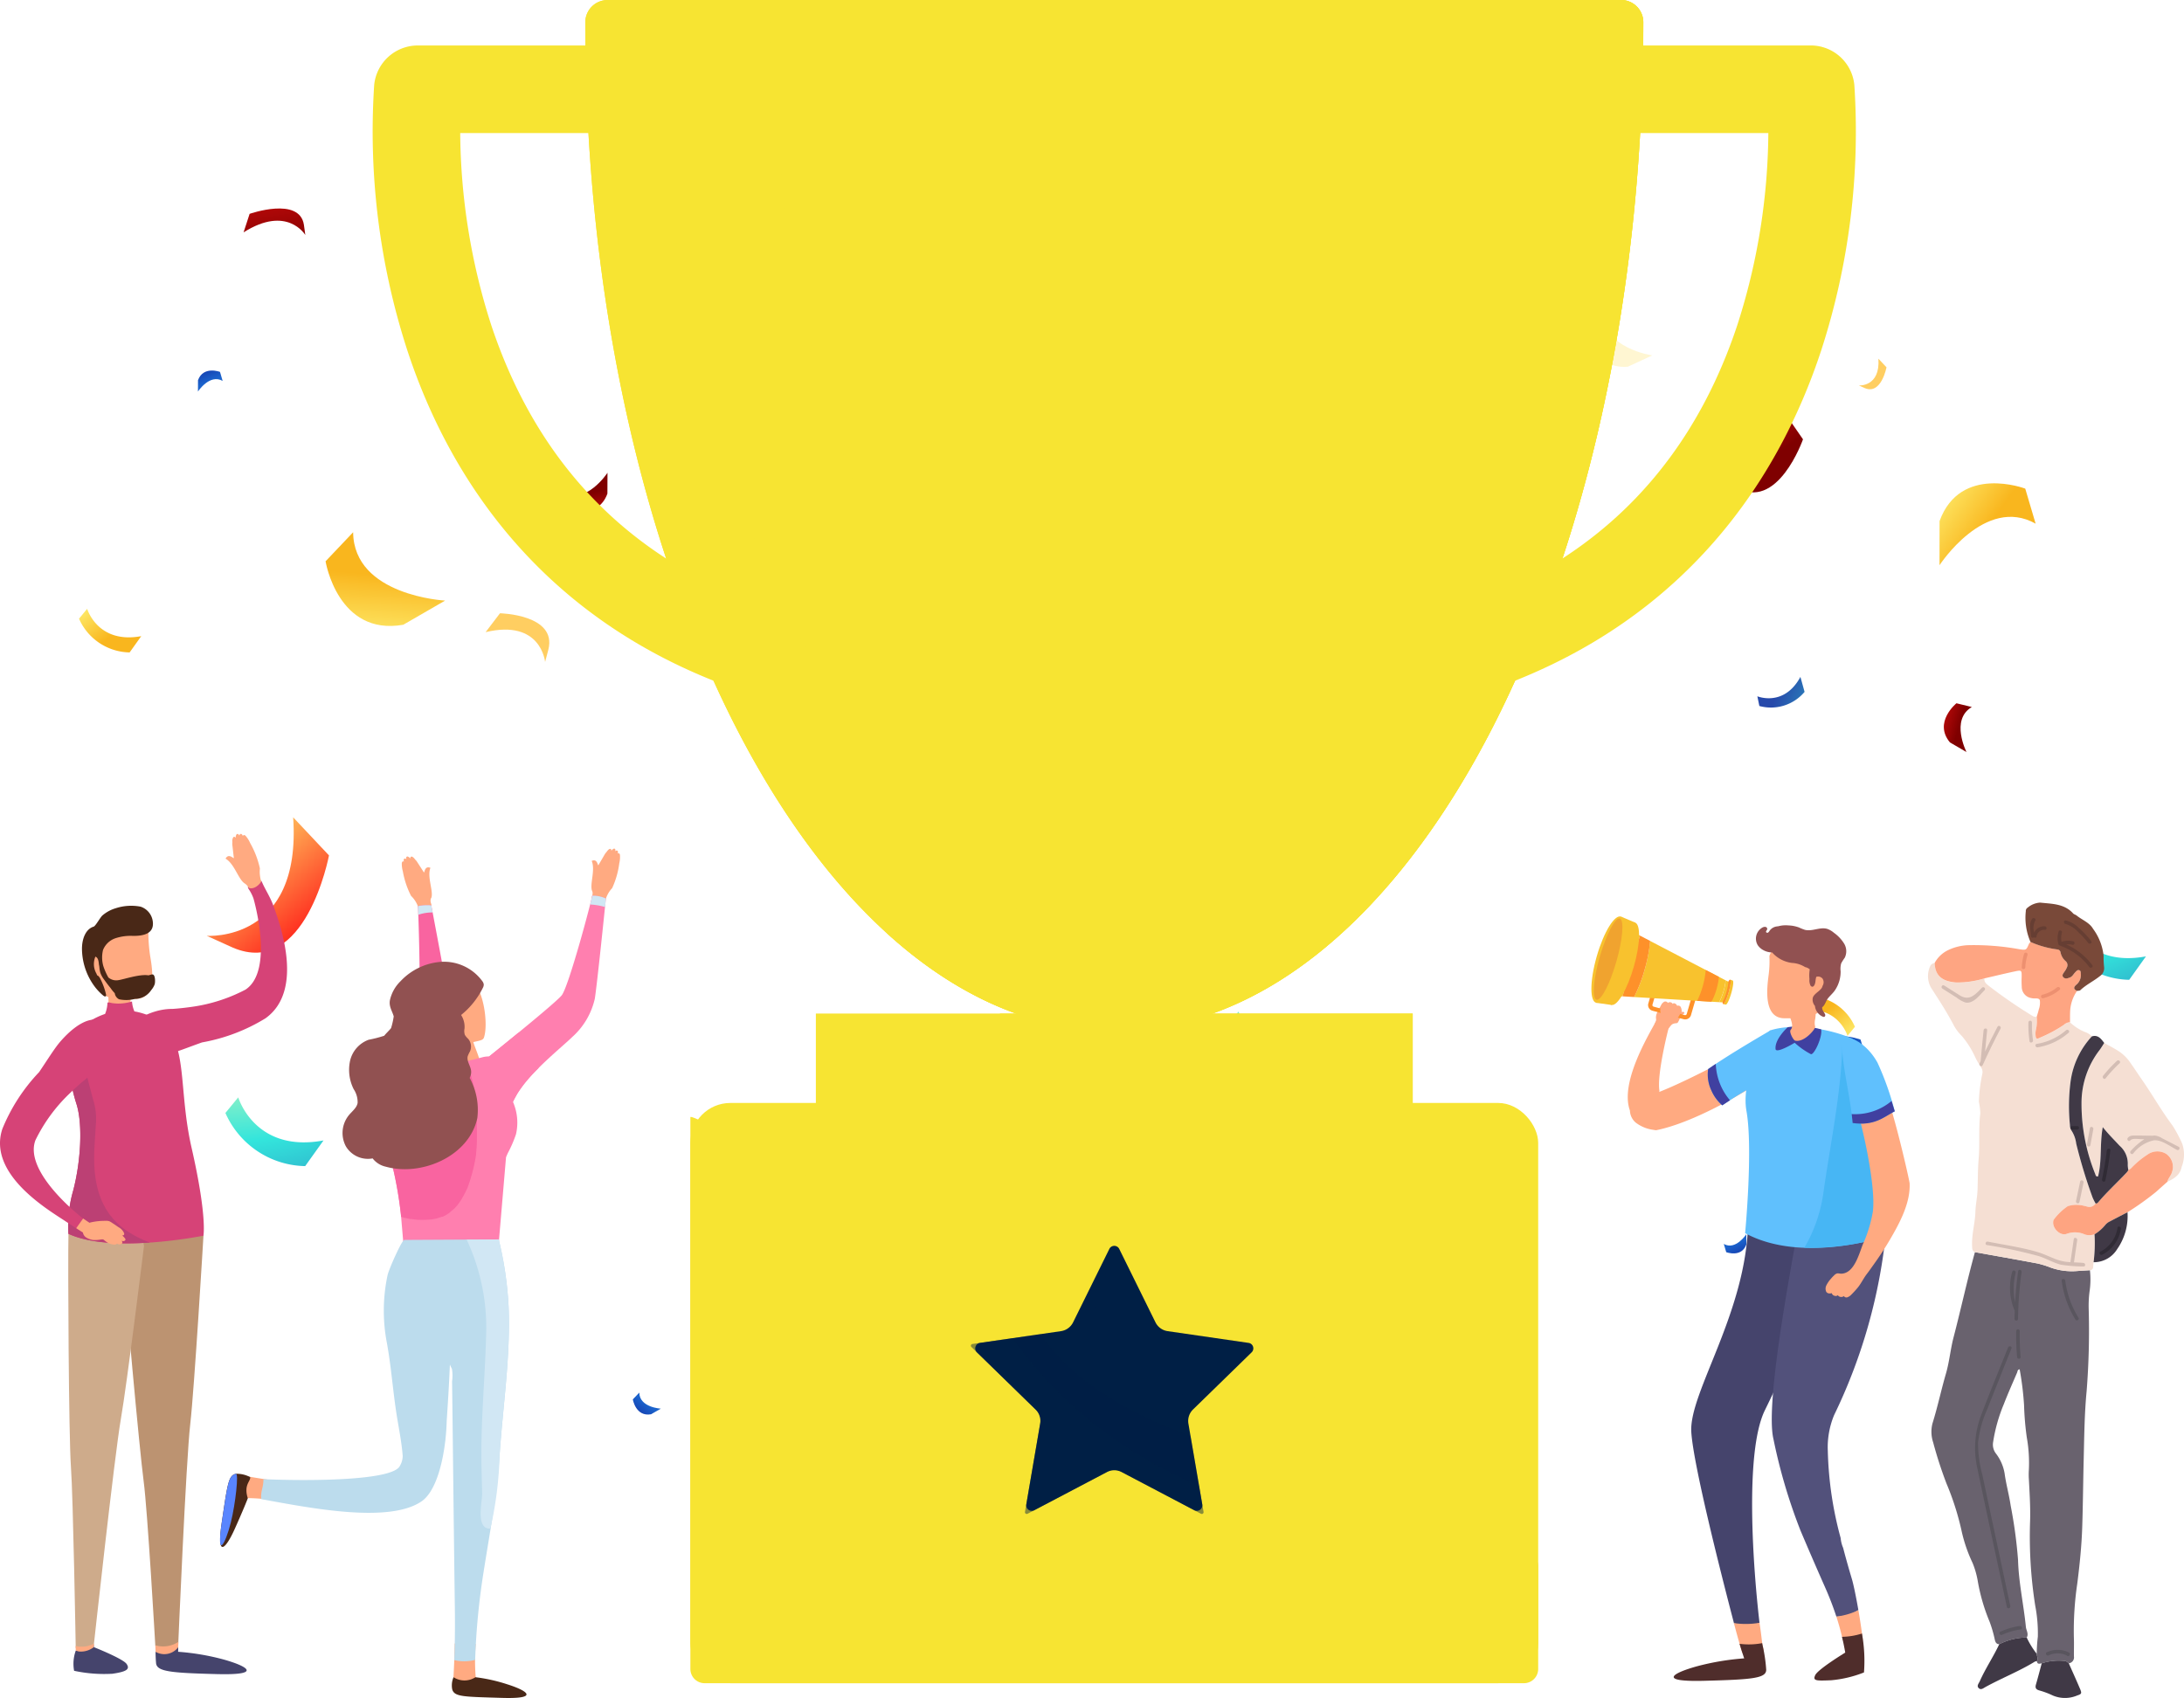 <svg xmlns="http://www.w3.org/2000/svg" xmlns:xlink="http://www.w3.org/1999/xlink" width="247.669" height="192.587" viewBox="0 0 247.669 192.587">
  <defs>
    <linearGradient id="linear-gradient" x1="-0.854" y1="-0.645" x2="0.541" y2="0.599" gradientUnits="objectBoundingBox">
      <stop offset="0" stop-color="#fff6d2"/>
      <stop offset="0.466" stop-color="#fffc83"/>
      <stop offset="1" stop-color="#f9b61e"/>
    </linearGradient>
    <radialGradient id="radial-gradient" cx="0.028" cy="-0.973" r="4.152" gradientTransform="translate(0.15) scale(0.701 1)" gradientUnits="objectBoundingBox">
      <stop offset="0" stop-color="#f7ffae"/>
      <stop offset="0.39" stop-color="#33e5dc"/>
      <stop offset="0.531" stop-color="#30becf"/>
      <stop offset="0.851" stop-color="#296ab4"/>
      <stop offset="0.997" stop-color="#2749aa"/>
    </radialGradient>
    <radialGradient id="radial-gradient-2" cx="-0.611" cy="0.079" r="4.568" gradientTransform="matrix(0.411, -0.777, 0.509, 0.629, 3.42, 1.499)" xlink:href="#radial-gradient"/>
    <radialGradient id="radial-gradient-3" cx="0.028" cy="-0.973" r="4.152" gradientTransform="matrix(1, 0, 0, 1, 0, 0)" xlink:href="#radial-gradient"/>
    <linearGradient id="linear-gradient-2" x1="-0.7" y1="-0.307" x2="0.531" y2="0.594" xlink:href="#linear-gradient"/>
    <linearGradient id="linear-gradient-3" x1="0.405" y1="2.849" x2="1.525" y2="3.682" xlink:href="#linear-gradient"/>
    <linearGradient id="linear-gradient-5" x1="-3.846" y1="-17.354" x2="-2.683" y2="-16.542" xlink:href="#linear-gradient"/>
    <linearGradient id="linear-gradient-6" x1="-0.911" y1="-0.868" x2="0.918" y2="-0.212" gradientUnits="objectBoundingBox">
      <stop offset="0" stop-color="#ffce61"/>
      <stop offset="0.466" stop-color="#ff1515"/>
      <stop offset="0.999" stop-color="#7f0000"/>
    </linearGradient>
    <linearGradient id="linear-gradient-7" x1="0.073" y1="-0.415" x2="0.479" y2="0.615" gradientUnits="objectBoundingBox">
      <stop offset="0.003" stop-color="#0e158e"/>
      <stop offset="1" stop-color="#1b63cc"/>
    </linearGradient>
    <linearGradient id="linear-gradient-9" x1="0.302" y1="0.114" x2="1.314" y2="1.668" xlink:href="#linear-gradient-6"/>
    <linearGradient id="linear-gradient-10" x1="2.159" y1="26.674" x2="3.171" y2="28.229" xlink:href="#linear-gradient-6"/>
    <linearGradient id="linear-gradient-11" x1="1.653" y1="7.518" x2="2.534" y2="9.478" xlink:href="#linear-gradient-6"/>
    <linearGradient id="linear-gradient-12" x1="-1.19" y1="-0.682" x2="-0.259" y2="0.953" xlink:href="#linear-gradient-6"/>
    <linearGradient id="linear-gradient-13" x1="13.416" y1="-7.529" x2="14.775" y2="-2.147" xlink:href="#linear-gradient-6"/>
  </defs>
  <g id="Group_4257" data-name="Group 4257" transform="translate(-606.845 -1633.102)">
    <g id="Group_451" data-name="Group 451" transform="translate(730.805 1655.751)">
      <path id="Path_442" data-name="Path 442" d="M628.657,242.9s1.084,3.675,5.6,2.832l-1.2,1.687a5.839,5.839,0,0,1-5.242-3.495Z" transform="translate(-627.814 -201.433)" fill="url(#linear-gradient)"/>
      <path id="Path_443" data-name="Path 443" d="M955.853,362.223s1.709,5.792,8.83,4.463l-1.9,2.658a9.2,9.2,0,0,1-8.26-5.507Z" transform="translate(-845.289 -280.863)" fill="url(#radial-gradient)"/>
      <path id="Path_444" data-name="Path 444" d="M853.1,282.97s3.019,1.252,4.883-2.2l.472,1.7a4.98,4.98,0,0,1-5.129,1.6Z" transform="translate(-777.773 -226.646)" fill="url(#radial-gradient-2)"/>
      <path id="Path_445" data-name="Path 445" d="M674.5,394.275s1.709,5.792,8.83,4.463l-1.9,2.658a9.2,9.2,0,0,1-8.26-5.507Z" transform="translate(-658.003 -302.198)" fill="url(#radial-gradient-3)"/>
      <path id="Path_446" data-name="Path 446" d="M914.891,224.4s5.153-7.951,10.9-4.712l-1.178-3.975s-7.362-2.8-9.718,3.681Z" transform="translate(-818.907 -182.942)" fill="url(#linear-gradient-2)"/>
      <path id="Path_447" data-name="Path 447" d="M802.92,162.07s-5.735-.824-5.4-4.841l-1.907,1.672s.329,4.8,4.531,4.451Z" transform="translate(-739.506 -144.409)" fill="url(#linear-gradient-3)"/>
      <path id="Path_448" data-name="Path 448" d="M679.486,205.048s2.807-4.33,5.933-2.566l-.641-2.165s-4.009-1.523-5.292,2Z" transform="translate(-662.21 -172.872)" fill="url(#linear-gradient-2)"/>
      <path id="Path_449" data-name="Path 449" d="M867.386,436.647s-5.038-1.117-4.477-4.663l-1.8,1.357s-.027,4.289,3.727,4.258Z" transform="translate(-783.104 -327.299)" fill="url(#linear-gradient-5)"/>
      <path id="Path_450" data-name="Path 450" d="M918.922,295.241s-1.857-3.66.606-5.106l-1.745-.424s-2.649,2.149-.736,4.441Z" transform="translate(-819.88 -232.595)" fill="url(#linear-gradient-6)"/>
      <path id="Path_451" data-name="Path 451" d="M664.66,171.263s1.208-1.864,2.554-1.1l-.276-.932s-1.726-.656-2.278.863Z" transform="translate(-652.341 -152.301)" fill="url(#linear-gradient-7)"/>
      <path id="Path_452" data-name="Path 452" d="M869.429,408.6s3.309-5.106,7-3.026l-.757-2.553s-4.727-1.8-6.24,2.363Z" transform="translate(-788.645 -307.763)" fill="url(#linear-gradient-7)"/>
      <path id="Path_453" data-name="Path 453" d="M667.382,319.788s9.847.741,8.95-12.272l3.71,3.943s-2.406,12.81-9.978,9.544Z" transform="translate(-654.153 -244.447)" fill="url(#linear-gradient-9)"/>
      <path id="Path_454" data-name="Path 454" d="M887.553,175.857s2.433.183,2.211-3.033l.917.974s-.594,3.166-2.466,2.359Z" transform="translate(-800.709 -154.789)" fill="url(#linear-gradient-10)"/>
      <path id="Path_455" data-name="Path 455" d="M759.93,249.335s-.4-4.462-6.16-3.088l1.487-1.955s5.912.119,5.016,3.751Z" transform="translate(-711.657 -202.362)" fill="url(#linear-gradient-11)"/>
      <path id="Path_456" data-name="Path 456" d="M840.672,198.457s6.526,1.5,7.246-7.318l2.087,3.02s-2.913,8.344-7.658,5.385Z" transform="translate(-769.503 -166.981)" fill="url(#linear-gradient-12)"/>
      <path id="Path_457" data-name="Path 457" d="M685.193,121.63s-1.866-3.142-6.389-.277l.625-1.913s5.166-1.821,5.623,1.132Z" transform="translate(-661.755 -118.885)" fill="url(#linear-gradient-13)"/>
    </g>
    <g id="Group_4259" data-name="Group 4259" transform="translate(817.199 1792.052) rotate(180)">
      <path id="Path_442-2" data-name="Path 442" d="M628.657,242.9s1.084,3.675,5.6,2.832l-1.2,1.687a5.839,5.839,0,0,1-5.242-3.495Z" transform="translate(-627.814 -201.433)" fill="url(#linear-gradient)"/>
      <path id="Path_443-2" data-name="Path 443" d="M955.853,362.223s1.709,5.792,8.83,4.463l-1.9,2.658a9.2,9.2,0,0,1-8.26-5.507Z" transform="translate(-845.289 -280.863)" fill="url(#radial-gradient)"/>
      <path id="Path_444-2" data-name="Path 444" d="M853.1,282.97s3.019,1.252,4.883-2.2l.472,1.7a4.98,4.98,0,0,1-5.129,1.6Z" transform="translate(-777.773 -226.646)" fill="url(#radial-gradient-2)"/>
      <path id="Path_445-2" data-name="Path 445" d="M674.5,394.275s1.709,5.792,8.83,4.463l-1.9,2.658a9.2,9.2,0,0,1-8.26-5.507Z" transform="translate(-658.003 -302.198)" fill="url(#radial-gradient-3)"/>
      <path id="Path_446-2" data-name="Path 446" d="M914.891,224.4s5.153-7.951,10.9-4.712l-1.178-3.975s-7.362-2.8-9.718,3.681Z" transform="translate(-818.907 -182.942)" fill="url(#linear-gradient-2)"/>
      <path id="Path_447-2" data-name="Path 447" d="M802.92,162.07s-5.735-.824-5.4-4.841l-1.907,1.672s.329,4.8,4.531,4.451Z" transform="translate(-739.506 -144.409)" fill="url(#linear-gradient-3)"/>
      <path id="Path_448-2" data-name="Path 448" d="M679.486,205.048s2.807-4.33,5.933-2.566l-.641-2.165s-4.009-1.523-5.292,2Z" transform="translate(-662.21 -172.872)" fill="url(#linear-gradient-2)"/>
      <path id="Path_449-2" data-name="Path 449" d="M867.386,436.647s-5.038-1.117-4.477-4.663l-1.8,1.357s-.027,4.289,3.727,4.258Z" transform="translate(-783.104 -327.299)" fill="url(#linear-gradient-5)"/>
      <path id="Path_450-2" data-name="Path 450" d="M918.922,295.241s-1.857-3.66.606-5.106l-1.745-.424s-2.649,2.149-.736,4.441Z" transform="translate(-819.88 -232.595)" fill="url(#linear-gradient-6)"/>
      <path id="Path_451-2" data-name="Path 451" d="M664.66,171.263s1.208-1.864,2.554-1.1l-.276-.932s-1.726-.656-2.278.863Z" transform="translate(-652.341 -152.301)" fill="url(#linear-gradient-7)"/>
      <path id="Path_452-2" data-name="Path 452" d="M869.429,408.6s3.309-5.106,7-3.026l-.757-2.553s-4.727-1.8-6.24,2.363Z" transform="translate(-788.645 -307.763)" fill="url(#linear-gradient-7)"/>
      <path id="Path_453-2" data-name="Path 453" d="M667.382,319.788s9.847.741,8.95-12.272l3.71,3.943s-2.406,12.81-9.978,9.544Z" transform="translate(-654.153 -244.447)" fill="url(#linear-gradient-9)"/>
      <path id="Path_454-2" data-name="Path 454" d="M887.553,175.857s2.433.183,2.211-3.033l.917.974s-.594,3.166-2.466,2.359Z" transform="translate(-800.709 -154.789)" fill="url(#linear-gradient-10)"/>
      <path id="Path_455-2" data-name="Path 455" d="M759.93,249.335s-.4-4.462-6.16-3.088l1.487-1.955s5.912.119,5.016,3.751Z" transform="translate(-711.657 -202.362)" fill="url(#linear-gradient-11)"/>
      <path id="Path_456-2" data-name="Path 456" d="M840.672,198.457s6.526,1.5,7.246-7.318l2.087,3.02s-2.913,8.344-7.658,5.385Z" transform="translate(-769.503 -166.981)" fill="url(#linear-gradient-12)"/>
      <path id="Path_457-2" data-name="Path 457" d="M685.193,121.63s-1.866-3.142-6.389-.277l.625-1.913s5.166-1.821,5.623,1.132Z" transform="translate(-661.755 -118.885)" fill="url(#linear-gradient-13)"/>
    </g>
    <g id="Group_4258" data-name="Group 4258" transform="translate(615.805 1656.751)">
      <path id="Path_442-3" data-name="Path 442" d="M628.738,242.9s1.187,4.024,6.135,3.1l-1.319,1.847a6.393,6.393,0,0,1-5.739-3.826Z" transform="translate(-627.814 -197.498)" fill="url(#linear-gradient)"/>
      <path id="Path_443-3" data-name="Path 443" d="M955.979,362.223s1.871,6.341,9.668,4.886l-2.079,2.911a10.076,10.076,0,0,1-9.044-6.029Z" transform="translate(-834.923 -273.142)" fill="url(#radial-gradient)"/>
      <path id="Path_444-3" data-name="Path 444" d="M853.1,283.179s3.3,1.371,5.346-2.4l.517,1.866a5.452,5.452,0,0,1-5.615,1.753Z" transform="translate(-770.625 -221.51)" fill="url(#radial-gradient-2)"/>
      <path id="Path_445-3" data-name="Path 445" d="M674.622,394.275s1.872,6.341,9.668,4.886l-2.079,2.911a10.075,10.075,0,0,1-9.044-6.029Z" transform="translate(-656.564 -293.461)" fill="url(#radial-gradient-3)"/>
      <path id="Path_446-3" data-name="Path 446" d="M914.891,225.286s5.642-8.705,11.929-5.159l-1.29-4.353s-8.06-3.063-10.64,4.031Z" transform="translate(-809.799 -179.889)" fill="url(#linear-gradient-2)"/>
      <path id="Path_447-3" data-name="Path 447" d="M803.614,162.529s-6.279-.9-5.918-5.3l-2.088,1.83s.36,5.258,4.961,4.874Z" transform="translate(-734.182 -143.192)" fill="url(#linear-gradient-3)"/>
      <path id="Path_448-3" data-name="Path 448" d="M679.486,205.528s3.073-4.741,6.5-2.809l-.7-2.371s-4.39-1.668-5.794,2.2Z" transform="translate(-660.57 -170.299)" fill="url(#linear-gradient-2)"/>
      <path id="Path_449-3" data-name="Path 449" d="M867.983,437.09s-5.516-1.223-4.9-5.106L861.1,433.47s-.03,4.7,4.081,4.662Z" transform="translate(-775.702 -317.365)" fill="url(#linear-gradient-5)"/>
      <path id="Path_450-3" data-name="Path 450" d="M919.166,295.766s-2.033-4.007.663-5.591l-1.911-.464s-2.9,2.352-.8,4.862Z" transform="translate(-810.725 -227.175)" fill="url(#linear-gradient-6)"/>
      <path id="Path_451-3" data-name="Path 451" d="M664.66,171.469s1.323-2.041,2.8-1.209l-.3-1.02s-1.889-.718-2.494.944Z" transform="translate(-651.172 -150.708)" fill="url(#linear-gradient-7)"/>
      <path id="Path_452-3" data-name="Path 452" d="M869.429,409.165s3.623-5.59,7.661-3.313l-.828-2.8s-5.176-1.967-6.832,2.588Z" transform="translate(-780.979 -298.76)" fill="url(#linear-gradient-7)"/>
      <path id="Path_453-3" data-name="Path 453" d="M667.382,320.952s10.781.811,9.8-13.437l4.062,4.317s-2.634,14.026-10.924,10.45Z" transform="translate(-652.897 -238.462)" fill="url(#linear-gradient-9)"/>
      <path id="Path_454-3" data-name="Path 454" d="M887.553,176.144s2.664.2,2.421-3.32l1,1.066s-.651,3.466-2.7,2.582Z" transform="translate(-792.468 -153.078)" fill="url(#linear-gradient-10)"/>
      <path id="Path_455-3" data-name="Path 455" d="M760.515,249.813s-.443-4.885-6.745-3.381l1.628-2.14s6.473.131,5.492,4.107Z" transform="translate(-707.66 -198.383)" fill="url(#linear-gradient-11)"/>
      <path id="Path_456-3" data-name="Path 456" d="M840.672,199.152s7.145,1.638,7.933-8.013l2.285,3.306s-3.189,9.135-8.384,5.9Z" transform="translate(-762.75 -164.688)" fill="url(#linear-gradient-12)"/>
      <path id="Path_457-3" data-name="Path 457" d="M685.8,121.89s-2.043-3.44-7-.3l.684-2.1s5.656-1.993,6.157,1.24Z" transform="translate(-660.138 -118.885)" fill="url(#linear-gradient-13)"/>
    </g>
    <g id="Group_4260" data-name="Group 4260" transform="translate(670.554 1814.932) rotate(-120)">
      <path id="Path_442-4" data-name="Path 442" d="M628.738,242.9s1.187,4.024,6.135,3.1l-1.319,1.847a6.393,6.393,0,0,1-5.739-3.826Z" transform="translate(-627.814 -197.498)" fill="url(#linear-gradient)"/>
      <path id="Path_443-4" data-name="Path 443" d="M955.979,362.223s1.871,6.341,9.668,4.886l-2.079,2.911a10.076,10.076,0,0,1-9.044-6.029Z" transform="translate(-834.923 -273.142)" fill="url(#radial-gradient)"/>
      <path id="Path_444-4" data-name="Path 444" d="M853.1,283.179s3.3,1.371,5.346-2.4l.517,1.866a5.452,5.452,0,0,1-5.615,1.753Z" transform="translate(-770.625 -221.51)" fill="url(#radial-gradient-2)"/>
      <path id="Path_445-4" data-name="Path 445" d="M674.622,394.275s1.872,6.341,9.668,4.886l-2.079,2.911a10.075,10.075,0,0,1-9.044-6.029Z" transform="translate(-656.564 -293.461)" fill="url(#radial-gradient-3)"/>
      <path id="Path_446-4" data-name="Path 446" d="M914.891,225.286s5.642-8.705,11.929-5.159l-1.29-4.353s-8.06-3.063-10.64,4.031Z" transform="translate(-809.799 -179.889)" fill="url(#linear-gradient-2)"/>
      <path id="Path_447-4" data-name="Path 447" d="M803.614,162.529s-6.279-.9-5.918-5.3l-2.088,1.83s.36,5.258,4.961,4.874Z" transform="translate(-734.182 -143.192)" fill="url(#linear-gradient-3)"/>
      <path id="Path_448-4" data-name="Path 448" d="M679.486,205.528s3.073-4.741,6.5-2.809l-.7-2.371s-4.39-1.668-5.794,2.2Z" transform="translate(-660.57 -170.299)" fill="url(#linear-gradient-2)"/>
      <path id="Path_449-4" data-name="Path 449" d="M867.983,437.09s-5.516-1.223-4.9-5.106L861.1,433.47s-.03,4.7,4.081,4.662Z" transform="translate(-775.702 -317.365)" fill="url(#linear-gradient-5)"/>
      <path id="Path_450-4" data-name="Path 450" d="M919.166,295.766s-2.033-4.007.663-5.591l-1.911-.464s-2.9,2.352-.8,4.862Z" transform="translate(-810.725 -227.175)" fill="url(#linear-gradient-6)"/>
      <path id="Path_451-4" data-name="Path 451" d="M664.66,171.469s1.323-2.041,2.8-1.209l-.3-1.02s-1.889-.718-2.494.944Z" transform="translate(-651.172 -150.708)" fill="url(#linear-gradient-7)"/>
      <path id="Path_452-4" data-name="Path 452" d="M869.429,409.165s3.623-5.59,7.661-3.313l-.828-2.8s-5.176-1.967-6.832,2.588Z" transform="translate(-780.979 -298.76)" fill="url(#linear-gradient-7)"/>
      <path id="Path_453-4" data-name="Path 453" d="M667.382,320.952s10.781.811,9.8-13.437l4.062,4.317s-2.634,14.026-10.924,10.45Z" transform="translate(-652.897 -238.462)" fill="url(#linear-gradient-9)"/>
      <path id="Path_454-4" data-name="Path 454" d="M887.553,176.144s2.664.2,2.421-3.32l1,1.066s-.651,3.466-2.7,2.582Z" transform="translate(-792.468 -153.078)" fill="url(#linear-gradient-10)"/>
      <path id="Path_455-4" data-name="Path 455" d="M760.515,249.813s-.443-4.885-6.745-3.381l1.628-2.14s6.473.131,5.492,4.107Z" transform="translate(-707.66 -198.383)" fill="url(#linear-gradient-11)"/>
      <path id="Path_456-4" data-name="Path 456" d="M840.672,199.152s7.145,1.638,7.933-8.013l2.285,3.306s-3.189,9.135-8.384,5.9Z" transform="translate(-762.75 -164.688)" fill="url(#linear-gradient-12)"/>
      <path id="Path_457-4" data-name="Path 457" d="M685.8,121.89s-2.043-3.44-7-.3l.684-2.1s5.656-1.993,6.157,1.24Z" transform="translate(-660.138 -118.885)" fill="url(#linear-gradient-13)"/>
    </g>
    <g id="Group_4253" data-name="Group 4253" transform="translate(649.089 1633.102)">
      <g id="Group_457" data-name="Group 457" transform="translate(0 5.157)">
        <path id="Path_459" data-name="Path 459" d="M2620.7,1972.371c-27.693-6.877-39.239-25.814-44.048-40.488a80.452,80.452,0,0,1-3.743-30.066,4.969,4.969,0,0,1,4.945-4.472h21.855v9.935h-17.046a72.567,72.567,0,0,0,3.531,21.818c5.9,17.7,18.32,29.019,36.9,33.633Z" transform="translate(-2572.719 -1897.344)" fill="#f7e432"/>
        <path id="Path_460" data-name="Path 460" d="M2905.915,1972.371l-2.394-9.642c18.581-4.614,31-15.929,36.9-33.633a72.543,72.543,0,0,0,3.53-21.818h-17.046v-9.935h21.856a4.964,4.964,0,0,1,4.942,4.472,80.39,80.39,0,0,1-3.741,30.066C2945.154,1946.557,2933.609,1965.494,2905.915,1972.371Z" transform="translate(-2785.663 -1897.344)" fill="#f7e432"/>
      </g>
      <rect id="Rectangle_1437" data-name="Rectangle 1437" width="67.682" height="13.883" transform="translate(50.276 114.957)" fill="#f7e432"/>
      <path id="Path_461" data-name="Path 461" d="M2793.709,2216.855l.135.064q4.4,1.29,8.839,2.494h16.45V2205.53H2772.27C2779.427,2209.276,2786.4,2213.411,2793.709,2216.855Z" transform="translate(-2701.175 -2090.573)" fill="#f7e432"/>
      <rect id="Rectangle_1438" data-name="Rectangle 1438" width="96.142" height="65.81" rx="4.537" transform="translate(36.047 125.098)" fill="#f7e432"/>
      <path id="Path_462" data-name="Path 462" d="M2763.862,2285.864a373.27,373.27,0,0,1-42.932-21.607c-12.59-7.269-47.038-26.67-47.038-25.779v62.579a1.618,1.618,0,0,0,1.616,1.617h92.91a1.618,1.618,0,0,0,1.617-1.617v-11.649a1.619,1.619,0,0,0-1.05-1.512Q2766.412,2286.927,2763.862,2285.864Z" transform="translate(-2637.846 -2111.764)" fill="#f7e432"/>
      <g id="Group_459" data-name="Group 459" transform="translate(61.468 135.354)">
        <circle id="Ellipse_9" data-name="Ellipse 9" cx="22.649" cy="22.649" r="22.649" transform="translate(0 0)" fill="#f7e432"/>
        <g id="Group_458" data-name="Group 458" transform="translate(6.386 5.95)">
          <path id="Path_463" data-name="Path 463" d="M2779.766,2279.832l-4.109,8.323a1.829,1.829,0,0,1-1.373,1l-9.187,1.333a.628.628,0,0,0-.348,1.07l6.647,6.48a1.83,1.83,0,0,1,.525,1.616l-1.57,9.149a.627.627,0,0,0,.911.661l8.216-4.32a1.827,1.827,0,0,1,1.7,0l8.215,4.32a.628.628,0,0,0,.911-.661l-1.568-9.149a1.819,1.819,0,0,1,.524-1.616l6.646-6.48a.627.627,0,0,0-.348-1.07l-9.185-1.333a1.831,1.831,0,0,1-1.375-1l-4.108-8.323a.626.626,0,0,0-1.124,0Z" transform="translate(-2764.064 -2279.481)" fill="#001f45"/>
          <path id="Path_464" data-name="Path 464" d="M2781.238,2281.61l-2.431,8.617a2.97,2.97,0,0,1-2.975,2.163l-8.947-.349a.358.358,0,0,0-.213.656l7.443,4.976a2.977,2.977,0,0,1,1.137,3.5l-3.1,8.4a.358.358,0,0,0,.558.406l7.032-5.541a2.97,2.97,0,0,1,3.679,0l7.034,5.541a.359.359,0,0,0,.559-.406l-3.1-8.4a2.978,2.978,0,0,1,1.138-3.5l7.444-4.976a.358.358,0,0,0-.213-.656l-8.947.349a2.969,2.969,0,0,1-2.976-2.163l-2.434-8.617a.359.359,0,0,0-.688,0Z" transform="translate(-2765.321 -2280.684)" fill="#001f45"/>
          <path id="Path_465" data-name="Path 465" d="M2763.23,2309.86a.2.2,0,0,1,.108-.335l4.579-.665c2.816,4.138,9.222,11.647,21.136,16.771l.506,2.943a.2.2,0,0,1-.285.209l-9.191-4.833a1.4,1.4,0,0,0-1.3,0l-9.189,4.833a.2.2,0,0,1-.286-.209l1.755-10.232a1.4,1.4,0,0,0-.4-1.235Z" transform="translate(-2763.171 -2298.394)" fill="#001f45" opacity="0.45" style="mix-blend-mode: multiply;isolation: isolate"/>
          <path id="Path_466" data-name="Path 466" d="M2776.5,2308.035l3.144-.457c4.038,5.974,11.479,9.566,17.013,11.53l.978,5.7C2785.721,2319.684,2779.312,2312.174,2776.5,2308.035Z" transform="translate(-2771.75 -2297.568)" fill="#001f45" opacity="0.25" style="mix-blend-mode: multiply;isolation: isolate"/>
        </g>
      </g>
      <path id="Path_467" data-name="Path 467" d="M2642.97,1882.87a2.527,2.527,0,0,0-2.528,2.518v.025c0,63.172,26.858,114.382,59.989,114.382s59.991-51.211,59.991-114.382v-.025a2.525,2.525,0,0,0-2.527-2.518Z" transform="translate(-2616.314 -1882.87)" fill="#f7e432"/>
      <path id="Path_468" data-name="Path 468" d="M2757.9,1882.87h-94.019a2.522,2.522,0,0,0-2.524,2.62c.9,22.074,4.31,44.4,14.976,63.9,3.985,7.279-7.14,13.769-11.117,6.5-11.812-21.581-15.74-46.184-16.735-70.58a2.528,2.528,0,0,0-2.524-2.433h-2.982a2.527,2.527,0,0,0-2.528,2.518v.025c0,63.172,26.858,114.382,59.989,114.382s59.991-51.211,59.991-114.382v-.025a2.525,2.525,0,0,0-2.527-2.525Z" transform="translate(-2616.314 -1882.87)" fill="#f7e432"/>
      <path id="Path_469" data-name="Path 469" d="M2819.555,1882.87h-26.33a167.607,167.607,0,0,1,.481,35.3c-1.453,14.81-3.916,30.639-11.662,43.656a54.382,54.382,0,0,1-30.546,24.015,63.832,63.832,0,0,1-15.264,2.8c7.831,7.145,16.6,11.149,25.86,11.149,33.132,0,59.99-51.211,59.99-114.382v-.025a2.523,2.523,0,0,0-2.529-2.513Z" transform="translate(-2677.976 -1882.87)" fill="#f7e432"/>
    </g>
    <g id="Group_435" data-name="Group 435" transform="translate(787.31 1737.041)">
      <path id="Path_373" data-name="Path 373" d="M1304.277,638.464a.18.18,0,0,1,.118.145.047.047,0,0,1,0,.025c-.008.017-.03.021-.048.027a.34.34,0,0,0-.187.226l-.059.144a.284.284,0,0,1-.04.075.3.3,0,0,1-.175.084.193.193,0,0,1-.161-.014c-.055-.045-.038-.128-.016-.194a.8.8,0,0,1,.231-.4C1304.018,638.519,1304.171,638.427,1304.277,638.464Z" transform="translate(-1293.847 -627.637)" fill="#ffaa81"/>
      <path id="Path_374" data-name="Path 374" d="M1282.684,641.488c.089-.165.169-.323.244-.476a9.543,9.543,0,0,1,1.606.732l-.433.574s-1.358,5.277-1.016,7.085a.5.5,0,0,0-.047.1c3.471-1.351,9.421-4.618,9.421-4.618s2.226.027,2.45,1.671-2.49,3.07-2.49,3.07-5.461,3.37-9.728,4.217c-.108-.016-.216-.029-.323-.049a4.166,4.166,0,0,1-1.98-.819,1.886,1.886,0,0,1-.66-1.38C1278.587,648.458,1281.788,643.151,1282.684,641.488Z" transform="translate(-1275.36 -629.589)" fill="#ffaa81"/>
      <path id="Path_375" data-name="Path 375" d="M1292.64,635.574c0-.071-.016-.143-.022-.215a1.306,1.306,0,0,1,.171-.673,8.77,8.77,0,0,1,.48-.873.709.709,0,0,1,.29-.295.324.324,0,0,1,.409.137.363.363,0,0,1,.552.116c.071-.09.137-.114.321-.018a.457.457,0,0,1,.178.23.326.326,0,0,1,.4.124,1.031,1.031,0,0,1,.109.581,2.819,2.819,0,0,1-.184.674,2.535,2.535,0,0,1-.14.324c-.048.091-.092.208-.182.247s-.208.021-.31.052a.861.861,0,0,0-.4.208,1.307,1.307,0,0,0-.324.406c-.021.058-.093.359-.123.344-.37-.187-1.471-.777-1.372-.976a.891.891,0,0,0,.147-.393Z" transform="translate(-1285.295 -623.843)" fill="#ffaa81"/>
      <path id="Path_376" data-name="Path 376" d="M1289.278,627.332l.5-1.726a.684.684,0,0,1,.838-.46l3.529.961a.661.661,0,0,1,.472.816l-.5,1.726a.684.684,0,0,1-.838.46l-3.529-.961a.661.661,0,0,1-.472-.816Zm1.2-1.722a.186.186,0,0,0-.229.125l-.5,1.726a.18.18,0,0,0,.128.223l3.529.961a.186.186,0,0,0,.229-.125l.5-1.726a.18.18,0,0,0-.129-.223Z" transform="translate(-1282.822 -617.451)" fill="#fe912a"/>
      <g id="Group_433" data-name="Group 433">
        <path id="Path_377" data-name="Path 377" d="M1275.133,600.04l.816.426-1.977,6.891-.922-.056Z" transform="translate(-1270.445 -598.291)" fill="#fcbd24"/>
        <path id="Path_378" data-name="Path 378" d="M1325.469,625.443a6.958,6.958,0,0,0,.593-2.067c.02-.228,0-.378-.056-.4l.309.106c.127.043.054.685-.161,1.434s-.494,1.333-.625,1.3l-.319-.07C1325.271,625.767,1325.365,625.648,1325.469,625.443Z" transform="translate(-1310.289 -615.813)" fill="#f8c22e"/>
        <path id="Path_379" data-name="Path 379" d="M1325.266,624.325c-.222.773-.3,1.423-.167,1.451s.408-.565.625-1.323.3-1.407.171-1.45S1325.488,623.551,1325.266,624.325Z" transform="translate(-1310.156 -615.831)" fill="#fe912a"/>
        <g id="Group_432" data-name="Group 432" transform="translate(3.527 2.174)">
          <path id="Path_380" data-name="Path 380" d="M1327.208,624.069l-.313,1.094a5.6,5.6,0,0,0,.222-1.141Z" transform="translate(-1315.104 -618.785)" fill="#fe912a"/>
          <path id="Path_381" data-name="Path 381" d="M1324.995,630.057l-.136-.008a4.9,4.9,0,0,0,.481-1.194Z" transform="translate(-1313.549 -622.477)" fill="#fe912a"/>
          <path id="Path_382" data-name="Path 382" d="M1283.731,607.685a17.147,17.147,0,0,1-1.189,3.088l2.115.128,6.1.368,1.4.084a1.426,1.426,0,0,0,.14-.228,6.968,6.968,0,0,0,.607-2.116c0-.049.006-.094.006-.136l-8.557-4.464A17,17,0,0,1,1283.731,607.685Z" transform="translate(-1281.223 -603.802)" fill="#f8c22e"/>
          <path id="Path_383" data-name="Path 383" d="M1312.826,621.864l1.6.1a1.609,1.609,0,0,0,.159-.26,7.916,7.916,0,0,0,.692-2.412c0-.056.007-.107.008-.155l-1.426-.744-.062-.032A9.918,9.918,0,0,1,1312.826,621.864Z" transform="translate(-1304.357 -614.459)" fill="#fe912a"/>
          <path id="Path_384" data-name="Path 384" d="M1278.933,601.843l1.161.606a16.977,16.977,0,0,1-.629,3.277,17.16,17.16,0,0,1-1.189,3.088l-1.319-.079Z" transform="translate(-1276.956 -601.843)" fill="#fe912a"/>
          <path id="Path_385" data-name="Path 385" d="M1323.822,624.534a6.053,6.053,0,0,0,.219-1.081c0-.049.006-.094.007-.136l.026.014.293.153a5.6,5.6,0,0,1-.222,1.141,4.9,4.9,0,0,1-.481,1.194l-.3-.018h-.071a1.4,1.4,0,0,0,.14-.228A6.055,6.055,0,0,0,1323.822,624.534Z" transform="translate(-1312.353 -618.246)" fill="#f8c22e"/>
        </g>
        <path id="Path_386" data-name="Path 386" d="M1268.866,593.444l-.207.72-.091.317-2.083,7.261-.157.549-.14.488-1.732-.243.258-.9,2.287-7.972.258-.9Z" transform="translate(-1263.88 -592.733)" fill="#f8c22e"/>
        <path id="Path_387" data-name="Path 387" d="M1270.239,599.884c-.766,2.668-.8,4.914-.09,5.013.679.1,1.791-1.851,2.506-4.344s.8-4.723.172-4.99C1272.173,595.286,1271,597.216,1270.239,599.884Z" transform="translate(-1267.841 -594.851)" fill="#f8c22e"/>
        <path id="Path_388" data-name="Path 388" d="M1262.622,597.171c-.8,2.8-.8,5.158-.03,5.266.744.1,1.932-1.927,2.679-4.533s.814-4.948.124-5.24C1264.679,592.36,1263.425,594.373,1262.622,597.171Z" transform="translate(-1262.016 -592.634)" fill="#f8c22e"/>
        <path id="Path_389" data-name="Path 389" d="M1263.844,597.959c-.748,2.607-.9,4.789-.353,4.87s1.529-1.867,2.24-4.345.9-4.651.4-4.857S1264.592,595.352,1263.844,597.959Z" transform="translate(-1262.893 -593.38)" fill="#f0a32f"/>
      </g>
      <path id="Path_390" data-name="Path 390" d="M1295.106,635.214a2.413,2.413,0,0,1,.17-.6c.006-.016.015-.03.021-.046a6.853,6.853,0,0,0,2.171.672.069.069,0,0,1,0,.01.452.452,0,0,0,.037.224c-.1.18-.2.355-.3.518a.643.643,0,0,1-.268.263.306.306,0,0,1-.379-.122.342.342,0,0,1-.511-.1c-.066.08-.127.1-.3.016-.035-.017-.157-.129-.165-.2a.31.31,0,0,1-.373-.11A.887.887,0,0,1,1295.106,635.214Z" transform="translate(-1287.29 -624.667)" fill="#ffaa81"/>
      <path id="Path_391" data-name="Path 391" d="M1316.182,785.578c.069,0,.137-.007.207-.009a2.808,2.808,0,0,0,1.02-.126c.112-.044.21-.094.307-.143-.683-5.853-1.736-19.321.612-24.107a125.608,125.608,0,0,0,7.533-19.165l-9.44-2.056c-.214,10.158-6.683,19.2-6.441,23.656.2,3.612,3.325,15.927,4.846,21.742C1315.285,785.454,1315.734,785.533,1316.182,785.578Z" transform="translate(-1298.651 -705.184)" fill="#45446c"/>
      <path id="Path_392" data-name="Path 392" d="M1355.985,784.189a4.318,4.318,0,0,0,2.493-.747c-.274-1.578-.561-2.937-.729-3.5q-.353-1.176-.679-2.36-.163-.592-.317-1.186a3.619,3.619,0,0,1-.283-1.121,40.981,40.981,0,0,1-1.457-9.885,9.493,9.493,0,0,1,.718-4.062,61.7,61.7,0,0,0,5.912-21.047l-9.907-.854c-.328,2.4-3.921,20.181-2.893,24.594a62.278,62.278,0,0,0,3.074,10.408q1.368,3.232,2.79,6.442a34.768,34.768,0,0,1,1.278,3.318Z" transform="translate(-1328.202 -704.771)" fill="#52517b"/>
      <path id="Path_393" data-name="Path 393" d="M1380.41,929.333a27.039,27.039,0,0,0-.734-2.7,8.389,8.389,0,0,0,2.5-.725c.189,1.09.371,2.28.5,3.384Q1381.539,929.268,1380.41,929.333Z" transform="translate(-1351.895 -847.215)" fill="#ffaa81"/>
      <path id="Path_394" data-name="Path 394" d="M1325.283,649.508a4.067,4.067,0,0,1-.274-2.211s-4.661,2.681-7.112,4.415a4.233,4.233,0,0,0,.36,2.407,4.645,4.645,0,0,0,1.246,1.7,45.2,45.2,0,0,1,4.1-2.474S1325.772,651.1,1325.283,649.508Z" transform="translate(-1304.657 -634.39)" fill="#60c0fd"/>
      <path id="Path_395" data-name="Path 395" d="M1318.765,663.485c-.309.206-.6.405-.867.593a4.231,4.231,0,0,0,.36,2.407,4.643,4.643,0,0,0,1.246,1.7c.3-.2.587-.392.871-.574a6.719,6.719,0,0,1-1.61-4.126Z" transform="translate(-1304.657 -646.756)" fill="#4040a0"/>
      <path id="Path_396" data-name="Path 396" d="M1350.191,656.821c-1.825-7.638-.078-8.646-2.248-9.8-2.564-1.1-6.521-1.742-9.169-.924-.7.216-3.413,5.551-2.768,9.151.764,4.267-.149,13.87-.149,13.87,6.6,3.58,16.095.311,16.095.311A60.347,60.347,0,0,0,1350.191,656.821Z" transform="translate(-1318.422 -633.191)" fill="#60c0fd"/>
      <path id="Path_397" data-name="Path 397" d="M1371.9,661.422c-1.825-7.638.127-8.519-2.042-9.672,0,0-1.251.168-1.272.8-.186,5.543-1.348,10.966-2.128,16.437a16.963,16.963,0,0,1-2.183,6.387,29.132,29.132,0,0,0,9.386-1.348,60.334,60.334,0,0,0-1.761-12.6Z" transform="translate(-1340.126 -637.792)" fill="#47b6f4"/>
      <path id="Path_398" data-name="Path 398" d="M1351.838,645.433s-1.532,1.371-1.375,2.512c.157.472,2.164-.748,2.164-.748a8.693,8.693,0,0,0,1.849,1.3c.394.039,1.317-1.986,1.153-2.818a9.389,9.389,0,0,0-3.791-.246Z" transform="translate(-1329.571 -632.866)" fill="#4040a0"/>
      <g id="Group_434" data-name="Group 434" transform="translate(9.34 80.117)">
        <path id="Path_399" data-name="Path 399" d="M1331.452,935.394l-.1-.289s-.372-1.214-.87-3.121a9.066,9.066,0,0,0,2.9-.034c.2,1.234.27,2.131.348,2.544,0,0,.057.25.128.609Q1332.66,935.274,1331.452,935.394Z" transform="translate(-1323.659 -931.95)" fill="#ffaa81"/>
        <path id="Path_400" data-name="Path 400" d="M1311.6,941.73a7.977,7.977,0,0,1-2.559.075c.13.488.52,1.653.52,1.653a28.8,28.8,0,0,0-5.3.883c-2.691.737-4.686,1.8.763,1.66s7.029-.283,7.036-1.244a16.973,16.973,0,0,0-.414-2.793Z" transform="translate(-1301.574 -939.421)" fill="#4f2d2b"/>
      </g>
      <path id="Path_401" data-name="Path 401" d="M1372.294,937.484c.138.583.262,1.175.367,1.789,0,0-3.083,1.879-3.4,2.552s.125.651,1.816.585a13.263,13.263,0,0,0,3.709-.885,17.23,17.23,0,0,0-.231-4.414,7.8,7.8,0,0,1-2.266.373Z" transform="translate(-1343.873 -855.775)" fill="#4f2d2b"/>
      <path id="Path_402" data-name="Path 402" d="M1379.11,697.688q.044-.06.089-.118c.269-.346.521-.716.777-1.073.655-.914,1.273-1.854,1.839-2.823,1.092-1.87,2.317-4.136,2.213-6.355-.016-.353-1.891-8.551-2.782-10.365a9.134,9.134,0,0,1-3.377,1.318c.853,2.658,2.347,9.378,1.992,12.248a15.248,15.248,0,0,1-1.142,3.731c-.432,1.08-.968,3.266-2.425,3.316-.157.005-.32-.051-.473-.033a.722.722,0,0,0-.367.239,3.154,3.154,0,0,0-.338.355,3.3,3.3,0,0,0-.542.79.844.844,0,0,0,.006.713c.209.3.635.127.632.151-.013.1.154.234.2.255.243.1.345.07.472-.027a.485.485,0,0,0,.689.1.341.341,0,0,0,.442.116,1.131,1.131,0,0,0,.4-.281q.372-.369.708-.771C1378.487,698.741,1378.76,698.172,1379.11,697.688Z" transform="translate(-1347.939 -657.045)" fill="#ffaa81"/>
      <path id="Path_403" data-name="Path 403" d="M1386.319,653.972c-1.177-2.14-3.171-3.191-3.81-2.6-.248.141-.248.341-.248.58.164,2.982.984,5.9,1.232,8.855,2.52.356,3.551-.7,4.783-1.324A33.186,33.186,0,0,0,1386.319,653.972Z" transform="translate(-1353.87 -637.38)" fill="#60c0fd"/>
      <path id="Path_404" data-name="Path 404" d="M1387.031,682.785c.041.336.078.673.106,1.011,2.52.356,3.551-.7,4.783-1.324-.13-.417-.25-.8-.364-1.172a6.422,6.422,0,0,1-4.525,1.485Z" transform="translate(-1357.514 -660.364)" fill="#4040a0"/>
      <path id="Path_405" data-name="Path 405" d="M1346.625,606.664a12.145,12.145,0,0,0,.1-2.26c1.578-4.207,5.864-1.511,6.958.261s-.78,5.384-1.285,5.986a1.524,1.524,0,0,1-.424.342c-.007.2-.033.4-.047.522a1.85,1.85,0,0,0-.013.9c.09.223-1.232,1.844-2.27,1.591-.207-.05-.7-.989-.514-1.209.313-.364.136-.859-.022-1.327h-.707C1346.024,611.433,1346.454,608.031,1346.625,606.664Z" transform="translate(-1326.538 -599.917)" fill="#ffaa81"/>
      <path id="Path_406" data-name="Path 406" d="M1351.109,600.581a1.679,1.679,0,0,0-.073-1.6,4.2,4.2,0,0,0-1.152-1.224,2.412,2.412,0,0,0-.748-.441c-.823-.256-1.726.318-2.56.1a6.211,6.211,0,0,1-.677-.273,3.891,3.891,0,0,0-1.182-.226,3.244,3.244,0,0,0-1.162.1.779.779,0,0,0-.137.014,1.21,1.21,0,0,0-.823.473.722.722,0,0,1-.164.211.168.168,0,0,1-.239-.029c-.058-.114.1-.221.124-.346a.239.239,0,0,0-.206-.255.548.548,0,0,0-.353.081,1.443,1.443,0,0,0-.529,1.973,1.7,1.7,0,0,0,.465.473,2.115,2.115,0,0,0,1.178.37,3.609,3.609,0,0,0,2.25,1.191,3.094,3.094,0,0,1,1.494.474,1.1,1.1,0,0,1,.509.243l.013.013a4.235,4.235,0,0,0-.033,1.107,1.37,1.37,0,0,0,.106.7.268.268,0,0,0,.227.162.258.258,0,0,0,.179-.113c.219-.284.141-.7.271-1.022l.008.01c.012,0,.023-.009.035-.012a.66.66,0,0,1,.653.213.752.752,0,0,1,.041.763.4.4,0,0,1-.038.071c-.082.521-.995.831-1.11,1.372a1.09,1.09,0,0,0,.25.892,1.476,1.476,0,0,0,.885,1.217.272.272,0,0,0,.158.028c.124-.027.155-.2.1-.307-.163-.334-.351-.463-.317-.8h.009c.279-.177.415-.7.616-.963.257-.335.588-.6.825-.957a3.755,3.755,0,0,0,.637-2.152,2.276,2.276,0,0,1,.062-.885A5.557,5.557,0,0,1,1351.109,600.581Z" transform="translate(-1322.374 -595.896)" fill="#915151"/>
    </g>
    <g id="Group_437" data-name="Group 437" transform="translate(606.844 1727.684)">
      <path id="Path_407" data-name="Path 407" d="M1509.058,945.821a1.948,1.948,0,0,0,1.64-.557v.254s3.29,1.3,3.71,1.9.017.884-1.611,1.12a16.236,16.236,0,0,1-4.337-.336,4.4,4.4,0,0,1,.193-2.3C1508.791,945.953,1508.912,945.8,1509.058,945.821Z" transform="translate(-1500.056 -853.282)" fill="#45446c"/>
      <path id="Path_408" data-name="Path 408" d="M1479.134,719.874s-1.022,17.227-1.5,21.385-1.368,25.117-1.368,25.117l-1.359.468-1.234-.468s-.876-15.33-1.323-18.663-2.189-22.2-2.313-25.552S1476.388,708.746,1479.134,719.874Z" transform="translate(-1456.06 -674.305)" fill="#bc9371"/>
      <path id="Path_409" data-name="Path 409" d="M1508.793,720.779s-1.906,15.522-2.625,19.645-3.065,25.612-3.065,25.612l-1.025.686-1.027-.337s-.294-17.194-.544-20.548-.354-23.069-.281-26.423S1506.709,709.508,1508.793,720.779Z" transform="translate(-1492.462 -674.054)" fill="#ceab8b"/>
      <path id="Path_410" data-name="Path 410" d="M1448.116,946.354a6.783,6.783,0,0,0,2.567-.691c.017.092-.008.692-.008.692a27.357,27.357,0,0,1,5.156.874c2.617.732,4.559,1.793-.739,1.658s-6.824-.289-6.918-1.244C1448.147,947.356,1448.116,946.773,1448.116,946.354Z" transform="translate(-1430.475 -853.592)" fill="#45446c"/>
      <path id="Path_411" data-name="Path 411" d="M1509.473,615.877c-.427.1-.863.109-1.271.188a4.347,4.347,0,0,1-1.215.122c0-.68-.044-1.425-.026-2.051a2.377,2.377,0,0,0,2.521-.135C1509.467,614.613,1509.45,615.261,1509.473,615.877Z" transform="translate(-1494.661 -596.053)" fill="#ffaa81"/>
      <path id="Path_412" data-name="Path 412" d="M1470.4,640.174c.842-3.212,1.123-7.462.367-9.837-1.506-4.729-.74-8.066,1.734-9.508a8.176,8.176,0,0,1,1.517-.691c.043-.109.085-.219.118-.331a3.8,3.8,0,0,0,.153-.906c.006-.153.41-.008.526.008a6.274,6.274,0,0,0,.647.055,5.311,5.311,0,0,0,1.61-.239,3.462,3.462,0,0,0,.264,1.109l.008.017a7.916,7.916,0,0,1,3.247,1.364c2.808,2.587,1.744,7.572,3.234,14.092,1.779,7.786,1.347,9.982,1.347,9.982s-10.322,2.1-15.308-.209a14.332,14.332,0,0,1,.536-4.906Z" transform="translate(-1462.101 -599.72)" fill="#d64377"/>
      <path id="Path_413" data-name="Path 413" d="M1503.456,654.143c-2.546-1.937-3.316-4.808-3.329-7.9-.005-1.259.119-2.513.183-3.769a7.181,7.181,0,0,0-.312-2.98c-.7-2.711-1.606-5.521-1.041-8.31-1.74,1.68-2.144,4.73-.839,8.828.757,2.375.475,6.626-.367,9.838a14.339,14.339,0,0,0-.536,4.9c2.421,1.124,6.1,1.2,9.242.992A11.657,11.657,0,0,1,1503.456,654.143Z" transform="translate(-1489.449 -609.395)" fill="#bc4074"/>
      <path id="Path_414" data-name="Path 414" d="M1503.034,577.271a19.122,19.122,0,0,0,.2,3.053c.234,1.354.819,4.726-1.486,4.876s-3.4-.049-3.922-.624-2.519-4.087-1.543-5.906S1501.393,574.373,1503.034,577.271Z" transform="translate(-1486.209 -566.499)" fill="#ffaa81"/>
      <path id="Path_415" data-name="Path 415" d="M1494.587,574.963c0-1.014.362-2.2,1.329-2.5.213-.066.747-1.056.99-1.265a4.079,4.079,0,0,1,1.494-.815,5.673,5.673,0,0,1,2.835-.182,2.032,2.032,0,0,1,1.384,1.693c.176,1.423-1.137,1.629-2.249,1.622a5.527,5.527,0,0,0-1.98.264,2.316,2.316,0,0,0-1.415,1.332,3.557,3.557,0,0,0,.032,1.822,7.1,7.1,0,0,0,.575,1.3,1.383,1.383,0,0,0,1.113.306c.578-.072,2.434-.721,3.433-.549l.3-.083a.3.3,0,0,1,.249.006c.225.154.232.851.151,1.1a2.1,2.1,0,0,1-.385.647,2.222,2.222,0,0,1-1.846,1,3.859,3.859,0,0,1-1.812.042.932.932,0,0,1-.482-.687,4.66,4.66,0,0,1-.48-.591q-.383-.47-.733-.964a2.769,2.769,0,0,1-.429-.786,3.012,3.012,0,0,1-.092-.53c-.009-.076-.017-.153-.026-.229a1.114,1.114,0,0,1-.035-.173c-.035-.337-.078-.761-.4-.872a2.181,2.181,0,0,0,.119,1.922l.086.2a.44.44,0,0,1,.164.106,1.241,1.241,0,0,1,.219.341,7.325,7.325,0,0,1,.618,1.725.212.212,0,0,1-.021.186c-.073.081-.2.01-.288-.062a5.747,5.747,0,0,1-.789-.788c-.02-.022-.039-.044-.057-.066A7.247,7.247,0,0,1,1494.587,574.963Z" transform="translate(-1485.29 -561.949)" fill="#492817"/>
      <path id="Path_416" data-name="Path 416" d="M1485.388,943.742c0,.32-.015.519-.013.6a1.972,1.972,0,0,1-2.573.522c0-.1-.023-.635-.028-.736A3.152,3.152,0,0,0,1485.388,943.742Z" transform="translate(-1465.161 -852.1)" fill="#ffaa81"/>
      <path id="Path_417" data-name="Path 417" d="M1527.678,944.64c0,.052-.016.341-.015.393a2.4,2.4,0,0,1-1.716.493c-.112-.03-.22-.07-.33-.108-.016-.151-.006-.358-.02-.517a2.925,2.925,0,0,0,2.081-.261Z" transform="translate(-1517.022 -852.797)" fill="#ffaa81"/>
      <path id="Path_418" data-name="Path 418" d="M1530.515,628.645c.879,1.47-.39,4.717-2.494,6.264-.184.135-.936.8-1.651,1.5h0a18.545,18.545,0,0,0-3.784,5.216c-1.379,3.707,5.412,8.878,5.412,8.878a5.082,5.082,0,0,1,.651.772c.426.614.418,1.465-.094,1.152-.723-.44-1.662-1.022-2.534-1.6-1.855-1.24-8.89-5.31-7.186-10.483a20.614,20.614,0,0,1,4.172-6.451c.918-1.352,1.756-2.719,2.4-3.457C1527.682,627.814,1529.729,627.332,1530.515,628.645Z" transform="translate(-1518.57 -606.877)" fill="#d64377"/>
      <path id="Path_419" data-name="Path 419" d="M1427.6,575.325c.162-1.706,3.108-3.569,5.72-3.57.229,0,1.227-.088,2.216-.227h0a18.55,18.55,0,0,0,6.139-1.961c3.307-2.17.9-10.358.9-10.358a4.922,4.922,0,0,0-.546-1.061c-.457-.592,1.278-1.363,1.506-.808.322.782.945,1.712,1.3,2.7.76,2.1,3.537,9.628-.9,12.786a20.624,20.624,0,0,1-7.183,2.727c-1.541.544-3.025,1.151-3.981,1.364C1429.392,577.672,1427.456,576.848,1427.6,575.325Z" transform="translate(-1413.835 -551.906)" fill="#d64377"/>
      <path id="Path_420" data-name="Path 420" d="M1514.3,731.763a.466.466,0,0,0,.393.015.32.32,0,0,0,.07-.04.188.188,0,0,0,.058-.071.2.2,0,0,0,0-.142c-.015-.044-.046-.079-.063-.12.045,0,.087.031.133.036a.309.309,0,0,0,.166-.025.207.207,0,0,0,.125-.116c.03-.1-.082-.211-.143-.283a1.734,1.734,0,0,0-.23-.221.36.36,0,0,0,.14-.022.173.173,0,0,0,.055-.032.21.21,0,0,0,.012-.228,1.349,1.349,0,0,0-.557-.615c-.249-.154-.479-.336-.73-.488a2.7,2.7,0,0,0-.358-.219,1.194,1.194,0,0,0-.469-.052,7.166,7.166,0,0,0-1.634.173c-.057.014-.11.03-.162.048l-.723-.486-.781,1.1.763.491v.02a.811.811,0,0,0,.357.536,1.907,1.907,0,0,0,.58.245,1.336,1.336,0,0,0,.3.05,3.615,3.615,0,0,0,.663-.039,1.783,1.783,0,0,1,.3-.036.248.248,0,0,1,.194.077,3.44,3.44,0,0,0,.455.328.41.41,0,0,0,.093.044,1.647,1.647,0,0,0,.681.146.353.353,0,0,0,.17-.054c.028-.019.041-.049.081-.043a.2.2,0,0,1,.061.023Z" transform="translate(-1500.957 -685.255)" fill="#ffaa81"/>
      <g id="Group_436" data-name="Group 436" transform="translate(25.589)">
        <path id="Path_421" data-name="Path 421" d="M1444.745,539.092a3.688,3.688,0,0,1-.155-1.486,10.211,10.211,0,0,0-1.1-2.871,3.142,3.142,0,0,0-.478-.775.424.424,0,0,0-.144-.121.149.149,0,0,0-.2.064.218.218,0,0,0-.008.033l-.02-.048a.424.424,0,0,0-.106-.156.149.149,0,0,0-.211.007.35.35,0,0,0-.065.158.417.417,0,0,0-.1-.156.149.149,0,0,0-.212,0,.6.6,0,0,0-.1.375l-.017.01a.287.287,0,0,0-.047-.061.149.149,0,0,0-.211,0,.86.86,0,0,0-.1.561,1.249,1.249,0,0,0,0,.362l.1.874a.68.68,0,0,0,.012.1l.055.481c-.131-.009-.6-.561-.943.055,1,.568,1.452,2.341,2.156,2.8a1.5,1.5,0,0,1,.481.516C1443.871,540.016,1444.468,539.542,1444.745,539.092Z" transform="translate(-1440.706 -533.692)" fill="#ffaa81"/>
      </g>
    </g>
    <g id="Group_450" data-name="Group 450" transform="translate(631.796 1729.349)">
      <g id="Group_449" data-name="Group 449">
        <g id="Group_448" data-name="Group 448">
          <path id="Path_425" data-name="Path 425" d="M762.521,524a.571.571,0,0,1,.3.217h.019a.268.268,0,0,1,0-.073.142.142,0,0,1,.153-.132c.144.019.295.2.413.356a1.2,1.2,0,0,1,.219.27l.457.707c.018.026.036.054.053.082l.252.39c.092-.087.1-.778.731-.532-.4,1.031.35,2.614.111,3.384.013,0-.216.206-.014.73.181.469-.982.425-1.418.578a3.122,3.122,0,0,0-.873-1.505,9.767,9.767,0,0,1-.934-2.79,3.007,3.007,0,0,1-.118-.864.405.405,0,0,1,.033-.177.142.142,0,0,1,.188-.075l.026.019a.219.219,0,0,0-.014-.048.4.4,0,0,1-.016-.179.142.142,0,0,1,.161-.123.331.331,0,0,1,.144.077.391.391,0,0,1-.025-.173.142.142,0,0,1,.152-.139Z" transform="translate(-741.258 -523.105)" fill="#ffaa81"/>
          <path id="Path_426" data-name="Path 426" d="M751.721,561.742c-.325.8-3.281,5.156-5.13,7.848a29.522,29.522,0,0,1,4.182,2.354c1.09-2.386,2.914-5.039,3.432-5.994a8.277,8.277,0,0,0,1.225-4.9c-.223-1.68-2.116-11.649-2.154-11.817a4.852,4.852,0,0,0-1.512.089C751.793,549.462,752.2,560.57,751.721,561.742Z" transform="translate(-729.322 -542.8)" fill="#f964a0"/>
          <path id="Path_427" data-name="Path 427" d="M771.9,550.042c-.092-.482-.149-.779-.156-.807a4.851,4.851,0,0,0-1.512.089c.005.024.022.39.043.981A5.029,5.029,0,0,1,771.9,550.042Z" transform="translate(-747.789 -542.8)" fill="#d1e7f4"/>
          <path id="Path_428" data-name="Path 428" d="M791.021,931.966a24.2,24.2,0,0,0,.1,4.753c-.331,1.4-2.678-.123-2.661-.375.1-1.486.157-2.968.186-4.45a13.153,13.153,0,0,0,2.375.072Z" transform="translate(-762.028 -841.742)" fill="#ffaa81"/>
          <path id="Path_429" data-name="Path 429" d="M774.213,591.567c-.1.288-.409.332-1.2.507.168.711,1.419,3.18.581,3.389-.887.221-6.438-2.834-6.986-3.566a4.973,4.973,0,0,1-.834-2.575,4.658,4.658,0,0,1,.354-2.536,3.978,3.978,0,0,1,1.351-1.433c1.716-1.157,3.016-1.566,4.9-.677C774.169,585.523,774.748,590.019,774.213,591.567Z" transform="translate(-744.285 -570.131)" fill="#ffaa81"/>
          <path id="Path_430" data-name="Path 430" d="M862.727,519.93a.574.574,0,0,0-.292.23h-.019a.261.261,0,0,0,0-.073.142.142,0,0,0-.159-.125c-.143.026-.285.21-.4.374a1.2,1.2,0,0,0-.207.279l-.425.727c-.017.027-.033.055-.049.084l-.234.4c-.1-.083-.135-.773-.754-.5.443,1.012-.233,2.627.04,3.386-.013,0,.163.167-.016.7-.16.476,1.062.41,1.5.543a3.122,3.122,0,0,1,.8-1.543,9.772,9.772,0,0,0,.809-2.829,3.014,3.014,0,0,0,.079-.868.4.4,0,0,0-.041-.176.142.142,0,0,0-.191-.067l-.025.02a.27.27,0,0,1,.012-.048.4.4,0,0,0,.008-.18.142.142,0,0,0-.166-.116.331.331,0,0,0-.14.083.4.4,0,0,0,.017-.174A.142.142,0,0,0,862.727,519.93Z" transform="translate(-818.042 -519.928)" fill="#ffaa81"/>
          <path id="Path_431" data-name="Path 431" d="M815.833,544.625l-.044-.02a3.389,3.389,0,0,0-1.488-.292c-.129.848-2.68,10.342-3.45,11.3-.661.827-6.654,5.67-8.587,7.223a4.975,4.975,0,0,0-.9,2.144c-.129,2.052.563,3.741.891,6.038.4,2.765,1.364,2.848,1.463,1.762a16.6,16.6,0,0,1,2.093-6.008c1.383-2.37,5.234-5.432,6.221-6.419a8.276,8.276,0,0,0,2.568-4.345c.262-1.66,1.074-9.558,1.257-11.365C815.855,544.644,815.838,544.627,815.833,544.625Z" transform="translate(-772.1 -538.974)" fill="#ff7faf"/>
          <path id="Path_432" data-name="Path 432" d="M861.167,545.6c.041-.4.074-.723.1-.95-.006,0-.022-.02-.028-.022l-.044-.02a3.389,3.389,0,0,0-1.488-.292c-.021.135-.1.492-.23,1a7.575,7.575,0,0,1,1.69.284Z" transform="translate(-817.503 -538.974)" fill="#d1e7f4"/>
          <path id="Path_433" data-name="Path 433" d="M768.925,623.126c.153-.306.317-.613.494-.918a15.757,15.757,0,0,1,2.42-2.916,8.106,8.106,0,0,1-2.272-4.021c-1.277,1.047-2.517,2.051-3.335,2.709a2.866,2.866,0,0,0-.881.124l-2.3.572a4.99,4.99,0,0,0-.634.2c-.331-.492-.162-1.226-.61-1.649-3.12.179-6.294,3.4-6.436,8.824l.007.083a2.487,2.487,0,0,0-.6,1.364,6.273,6.273,0,0,0,.313,2.221,44.038,44.038,0,0,1,1.123,6.163l.274,3.208a.424.424,0,0,1,.118.121l.03.044.011.013H767.3l.837-9.851c.062-.151.125-.3.193-.451a14.041,14.041,0,0,0,.938-2.163,5.845,5.845,0,0,0-.226-3.377C769.008,623.324,768.963,623.226,768.925,623.126Z" transform="translate(-735.704 -594.407)" fill="#ff7faf"/>
          <path id="Path_434" data-name="Path 434" d="M762.156,625.078a2.268,2.268,0,0,0,.264.868,5,5,0,0,1,.634-.2h.013c.141.079.286.149.434.214l.02.017-.118-.046c-.181-.091-.36-.143,0,0a1.026,1.026,0,0,1,.149.088l.072.053.036.037c.012.029.028.064.052.111a4.814,4.814,0,0,0,.24.424c.019.03.034.054.047.073l.023.07a15.2,15.2,0,0,1,.518,1.953c.067.349.162,1.242.075.375.032.325.07.65.1.976.1,1.172.118,2.347.121,3.523,0,.548.006,1.094-.026,1.641-.017.286-.047.57-.067.855,0,.044-.006.083-.008.116-.01.062-.018.123-.028.185a19.277,19.277,0,0,1-.958,3.594c0-.027-.192.4-.293.592-.158.3-.328.6-.512.882s-.506.65-.079.165c-.188.213-.366.432-.565.636-.237.243-.973.747-.3.328-.241.149-.467.318-.715.457-.1.056-.2.106-.3.156-.279.046-.565.178-.844.24-.136.03-.428.069-.5.081-.132.011-.263.022-.4.029q-.557.029-1.114.008c-.243-.009-1.261-.181-.594-.033-.342-.076-.686-.135-1.025-.223-.091-.024-.181-.054-.271-.08l-.025-.287a44.048,44.048,0,0,0-1.123-6.163,6.275,6.275,0,0,1-.313-2.221,2.488,2.488,0,0,1,.6-1.364l-.007-.084c.138-5.249,3.119-8.44,6.142-8.8a4.287,4.287,0,0,0,.645.754Z" transform="translate(-735.704 -601.478)" fill="#f964a0"/>
          <g id="Group_443" data-name="Group 443" transform="translate(26.286 93.982)">
            <g id="Group_442" data-name="Group 442">
              <path id="Path_435" data-name="Path 435" d="M794.113,950.211a19,19,0,0,0-3.637-.814,2.274,2.274,0,0,1-2.482,0,2.332,2.332,0,0,0-.148,1.389c.259.848,1.289.825,5.655.957S796.269,950.891,794.113,950.211Z" transform="translate(-787.798 -949.397)" fill="#492817"/>
            </g>
          </g>
          <path id="Path_436" data-name="Path 436" d="M678.214,847.581a19.236,19.236,0,0,0-3.715-.153c-1.353-.493.436-2.645.684-2.6,1.044.2,2.088.364,3.133.521a5.317,5.317,0,0,0-.1,2.232Z" transform="translate(-672.615 -773.73)" fill="#ffaa81"/>
          <g id="Group_446" data-name="Group 446" transform="translate(0.016 70.904)">
            <g id="Group_445" data-name="Group 445">
              <g id="Group_444" data-name="Group 444">
                <path id="Path_437" data-name="Path 437" d="M669.388,850.237c.91-2.02,1.485-3.448,1.5-3.519-.5-1.57.362-1.933.262-2.4a3.214,3.214,0,0,0-1.6-.376c-.872.158-.97,1.183-1.614,5.5S668.46,852.3,669.388,850.237Z" transform="translate(-667.753 -843.936)" fill="#492817"/>
              </g>
            </g>
          </g>
          <g id="Group_447" data-name="Group 447" transform="translate(0 70.913)">
            <path id="Path_438" data-name="Path 438" d="M668.9,849.516c.548-2.193.9-5.592.593-5.537-.872.158-.97,1.183-1.614,5.5S668.286,851.986,668.9,849.516Z" transform="translate(-667.679 -843.979)" fill="#5985fe"/>
          </g>
          <path id="Path_439" data-name="Path 439" d="M689.224,749.685c5.708.246,14.706.127,15.471-1.5a2.263,2.263,0,0,0,.324-1.132c-.11-1.449-.4-2.921-.639-4.366-.47-2.877-.634-5.582-1.156-8.461a19.318,19.318,0,0,1,.079-7.683c.14-.642,1.611-3.994,1.906-3.994l10.7-.059a40.682,40.682,0,0,1,1.125,7.686c.225,5.607-.649,11.192-1.023,16.775-.308,4.6-1.1,8.679-1.816,13.238a79.549,79.549,0,0,0-.959,9.993,4.839,4.839,0,0,1-2.369.025c.074-1.937.093-3.871.067-5.816q-.095-7.029-.176-14.058l-.078-6.78q-.019-1.644-.04-3.288l-.022-1.684a4.412,4.412,0,0,0-.019-1.412,5.335,5.335,0,0,1-.229-.486,1.362,1.362,0,0,1-.005.144c-.088,2.085-.214,4.168-.356,6.25-.016.657-.063,1.377-.145,2.118a.548.548,0,0,1-.007.107c-.007.036-.011.058-.015.087-.33,2.765-1.154,5.763-2.684,6.812-3.671,2.516-12.5.79-18.181-.252C688.89,751,689.239,750.646,689.224,749.685Z" transform="translate(-684.303 -678.165)" fill="#bcdced"/>
          <path id="Path_440" data-name="Path 440" d="M798.18,755.294c-1.7.065-.917-3.01-.933-3.967-.023-1.339-.077-2.677-.085-4.017-.029-4.565.4-9.085.529-13.641a23.6,23.6,0,0,0-2.2-11.157l3.632-.02a40.667,40.667,0,0,1,1.125,7.686c.225,5.607-.649,11.192-1.023,16.775a41.26,41.26,0,0,1-1.045,8.341Z" transform="translate(-767.524 -678.165)" fill="#d1e7f4"/>
        </g>
        <path id="Path_441" data-name="Path 441" d="M747.04,581.571a.825.825,0,0,0,.116-.4.792.792,0,0,0-.169-.393,5.39,5.39,0,0,0-4.592-2.189,6.993,6.993,0,0,0-4.683,2.208,4.3,4.3,0,0,0-1.2,2.157c-.126.732.271,1.235.433,1.83a8.756,8.756,0,0,1-.3,1.326c-.245.308-.561.588-.779.867a13.809,13.809,0,0,1-1.761.454,3.336,3.336,0,0,0-2.109,2.38,4.87,4.87,0,0,0,.41,3.229,2.655,2.655,0,0,1,.444,1.56c-.1.547-.594.919-.955,1.343a3.207,3.207,0,0,0-.372,3.585,2.909,2.909,0,0,0,3.03,1.362,2.575,2.575,0,0,0,1.484.937c4.034,1.128,9.448-1.156,10.389-5.514a7.575,7.575,0,0,0-.869-4.557,1.394,1.394,0,0,0,.159-.835c-.076-.564-.525-1.09-.375-1.638a4.006,4.006,0,0,1,.258-.543,1.361,1.361,0,0,0-.212-1.414,2.066,2.066,0,0,1-.379-.455,1.467,1.467,0,0,1-.033-.723,2.494,2.494,0,0,0-.388-1.524,9.159,9.159,0,0,0,2.453-3.053Z" transform="translate(-717.247 -565.75)" fill="#915151"/>
      </g>
    </g>
    <g id="Group_4256" data-name="Group 4256" transform="translate(825.485 1735.466)">
      <path id="Path_588" data-name="Path 588" d="M493.744,199.424a.677.677,0,0,0,.585-.784c-.011-.7.022-1.4-.007-2.106a36.534,36.534,0,0,1,.383-6.137c.276-2.165.5-4.33.566-6.517.081-2.494.1-4.987.161-7.481.065-2.623.085-5.255.337-7.862a87.054,87.054,0,0,0,.23-9.422,13.125,13.125,0,0,1,.09-1.789,9.33,9.33,0,0,0,.053-2.486c-.492.031-.983.055-1.474.093a7.2,7.2,0,0,1-2.983-.395,10.291,10.291,0,0,0-1.484-.462c-2.365-.445-4.736-.86-7.1-1.285-.887,3.2-1.585,6.453-2.425,9.667-.355,1.359-.47,2.767-.864,4.115-.545,1.869-.942,3.776-1.523,5.636a3.8,3.8,0,0,0,.073,2.152,47.061,47.061,0,0,0,1.513,4.668,31.186,31.186,0,0,1,1.737,5.487,17.037,17.037,0,0,0,1.224,3.528,9.624,9.624,0,0,1,.58,2.014,21.339,21.339,0,0,0,1.34,4.625,14.082,14.082,0,0,1,.606,2.094c.079.29.188.473.5.487a6.853,6.853,0,0,1,3.117-.763c.239-.423-.058-.807-.1-1.209-.252-2.53-.817-5.017-.888-7.578a53.537,53.537,0,0,0-.836-6.171c-.179-1.235-.525-2.432-.69-3.67a5.118,5.118,0,0,0-1-2.266,1.663,1.663,0,0,1-.306-1.242,18.336,18.336,0,0,1,1.219-4.336c.468-1.211,1-2.4,1.51-3.591.056-.131.03-.327.285-.358a34.881,34.881,0,0,1,.5,4.067,33.1,33.1,0,0,0,.308,3.647,16.465,16.465,0,0,1,.235,3.722,7.879,7.879,0,0,0,.006,1.091c.08,1.557.182,3.115.135,4.675a50.321,50.321,0,0,0,.587,9.634,16.531,16.531,0,0,1,.292,3.487,17.064,17.064,0,0,0-.126,1.942c.006.281.206.558.015.842.05.388.319.273.552.241a6.141,6.141,0,0,1,2.545-.276C493.453,199.146,493.586,199.3,493.744,199.424Z" transform="translate(-477.781 -113.135)" fill="#69626e"/>
      <path id="Path_589" data-name="Path 589" d="M482.063,105.166c2.369.425,4.74.84,7.105,1.285a10.3,10.3,0,0,1,1.483.462,7.2,7.2,0,0,0,2.983.395c.491-.038.982-.063,1.474-.093a.366.366,0,0,0,.368-.386c.007-.174.03-.347.046-.521a17.247,17.247,0,0,0,.107-3.165,1.821,1.821,0,0,1-1.058.034,2.729,2.729,0,0,0-2.094-.09c-.709.274-1.609-.585-1.534-1.353a.532.532,0,0,1,.088-.29A6.578,6.578,0,0,1,492.6,99.95a3.257,3.257,0,0,1,1.833-.04,3.8,3.8,0,0,1,.376.093.815.815,0,0,0,.942-.365,6.206,6.206,0,0,1-.343-.683,58.177,58.177,0,0,1-1.853-6.1A3.5,3.5,0,0,0,493,91.35a1.105,1.105,0,0,1-.159-.591,21.506,21.506,0,0,1,.074-4.96,9.377,9.377,0,0,1,2.417-5.106,1.923,1.923,0,0,0-.833-.513,5.648,5.648,0,0,1-1.651-1.081,1.066,1.066,0,0,0-.7.3,15.792,15.792,0,0,1-2.729,1.46c-.349.18-.455.093-.475-.305a1.609,1.609,0,0,1,.029-.54,4.7,4.7,0,0,0,.1-1.541.729.729,0,0,1-.447-.084A54.548,54.548,0,0,1,483.56,74.9c-.238-.2-.476-.411-.406-.777a10.573,10.573,0,0,1-3.215.466c-1.625-.122-2.388-.792-2.439-2.211a.593.593,0,0,0-.53.406,2.67,2.67,0,0,0,.122,2.391C478,76.589,478.927,78,479.7,79.5a5.04,5.04,0,0,0,.845,1.108,10.121,10.121,0,0,1,1.57,2.482,10.524,10.524,0,0,0,.663,1.143.911.911,0,0,1,.125.719,17.767,17.767,0,0,0-.387,3.152,8.018,8.018,0,0,1,.16,1.308c-.215,1.731-.034,3.48-.189,5.2-.1,1.17-.081,2.331-.124,3.5-.03.827-.216,1.645-.241,2.465-.04,1.3-.429,2.556-.376,3.859C481.757,104.728,481.733,105.02,482.063,105.166Z" transform="translate(-476.747 -65.51)" fill="#f5dfd3"/>
      <path id="Path_590" data-name="Path 590" d="M461.837,110.352c.747-.363,1.435-.737,1.623-1.689a3.827,3.827,0,0,0,.059-2.649,15.625,15.625,0,0,0-1.091-2.043c-1.25-1.654-2.263-3.467-3.447-5.167-.488-.7-.949-1.419-1.449-2.112a4.624,4.624,0,0,0-1.362-1.249c-.486-.3-.991-.562-1.487-.84-.169.261-.325.532-.51.781a9.858,9.858,0,0,0-2.066,6.02,21.2,21.2,0,0,0,1.554,8.065c.049.118.055.326.322.267.452-1.785.18-3.662.533-5.583.646.812,1.3,1.445,1.911,2.112a2.679,2.679,0,0,1,.924,2.143,2.73,2.73,0,0,0,.071.617,1.492,1.492,0,0,0,.317-.219,10.039,10.039,0,0,1,1.846-1.538,1.918,1.918,0,0,1,2.115-.088,1.793,1.793,0,0,1,.671,2.061C462.26,109.655,461.929,109.942,461.837,110.352Z" transform="translate(-434.698 -78.675)" fill="#f5dfd3"/>
      <path id="Path_591" data-name="Path 591" d="M480.822,68.9c.052,1.419.815,2.089,2.439,2.211a10.573,10.573,0,0,0,3.215-.466c1.137-.263,2.271-.539,3.412-.783.807-.172.81-.152.8.646A10.469,10.469,0,0,0,490.7,71.6a1.293,1.293,0,0,0,1.127,1.287c.317.095.8-.082.921.232a2.191,2.191,0,0,1-.118,1.06c-.055.279-.154.548-.234.821a4.7,4.7,0,0,1-.1,1.541,1.608,1.608,0,0,0-.029.54c.02.4.126.486.475.3a15.8,15.8,0,0,0,2.729-1.46,1.066,1.066,0,0,1,.7-.3c.007-.467-.006-.935.026-1.4a4.4,4.4,0,0,1,.783-2.163c-.386-.177-.444-.392-.1-.69a1.415,1.415,0,0,0,.527-1.238c-.014-.15.02-.329-.155-.407-.212-.094-.336.073-.461.2-.2.2-.31.486-.594.6s-.574.221-.79-.031c-.184-.214.017-.43.149-.625a2.186,2.186,0,0,0,.269-.47.592.592,0,0,0-.137-.714,1.724,1.724,0,0,1-.581-.986.387.387,0,0,0-.362-.339,11.05,11.05,0,0,1-3.047-.851,1.129,1.129,0,0,0-.188.236c-.3.709-.3.714-1.092.595a28.837,28.837,0,0,0-5.792-.457,5.782,5.782,0,0,0-2.245.546,3.43,3.43,0,0,0-1.559,1.468Z" transform="translate(-480.07 -62.043)" fill="#fea582"/>
      <path id="Path_592" data-name="Path 592" d="M474.861,60.02a11.052,11.052,0,0,0,3.047.851.387.387,0,0,1,.362.339,1.724,1.724,0,0,0,.581.986.592.592,0,0,1,.137.714,2.184,2.184,0,0,1-.269.47c-.131.195-.333.411-.149.625.216.252.52.141.79.031s.394-.4.594-.6c.126-.125.249-.292.461-.2.174.077.141.257.155.407a1.415,1.415,0,0,1-.527,1.238c-.34.3-.281.513.1.69.126-.025.292-.008.37-.082.666-.63,1.5-1.019,2.212-1.59a1.087,1.087,0,0,0,.478-1.068,10.114,10.114,0,0,1-.052-1.245,6.266,6.266,0,0,0-1.2-3.062c-.4-.7-1.236-1-1.857-1.5-.12-.1-.3-.133-.4-.242-1.013-1.123-2.415-1.075-3.738-1.226a2.448,2.448,0,0,0-1.42.572.435.435,0,0,0-.206.4,6.829,6.829,0,0,0,.531,3.492Z" transform="translate(-463.239 -55.547)" fill="#794939"/>
      <path id="Path_593" data-name="Path 593" d="M468.22,128.215c.093-.41.423-.7.533-1.112a1.793,1.793,0,0,0-.671-2.061,1.918,1.918,0,0,0-2.115.088,10.039,10.039,0,0,0-1.846,1.538,1.473,1.473,0,0,1-.317.218,2.23,2.23,0,0,1-.178.252c-1.059,1.136-2.213,2.182-3.218,3.369-.082.1-.173.2-.327.159a.815.815,0,0,1-.942.365,3.806,3.806,0,0,0-.376-.093,3.257,3.257,0,0,0-1.833.04,6.577,6.577,0,0,0-1.565,1.494.531.531,0,0,0-.088.29c-.075.768.825,1.628,1.534,1.353a2.729,2.729,0,0,1,2.094.09,1.817,1.817,0,0,0,1.058-.034,4.934,4.934,0,0,0,1.214-1.056,1.461,1.461,0,0,1,.547-.418c.656-.349,1.318-.687,1.978-1.029a31.856,31.856,0,0,0,3.255-2.324C467.375,128.963,467.8,128.591,468.22,128.215Z" transform="translate(-441.081 -96.538)" fill="#fea481"/>
      <path id="Path_594" data-name="Path 594" d="M470.631,111.65c.153.04.245-.062.327-.159,1.005-1.187,2.159-2.233,3.218-3.369a2.225,2.225,0,0,0,.178-.252,2.725,2.725,0,0,1-.071-.617,2.679,2.679,0,0,0-.924-2.143c-.615-.666-1.265-1.3-1.911-2.112-.353,1.92-.081,3.8-.533,5.583-.267.06-.273-.148-.322-.267a21.2,21.2,0,0,1-1.555-8.065,9.858,9.858,0,0,1,2.066-6.02c.184-.25.34-.52.51-.781-.356-.457-.691-.953-1.4-.745A9.377,9.377,0,0,0,467.8,97.81a21.5,21.5,0,0,0-.074,4.96,1.1,1.1,0,0,0,.159.591,3.5,3.5,0,0,1,.552,1.506,58.184,58.184,0,0,0,1.853,6.1,6.236,6.236,0,0,0,.341.683Z" transform="translate(-451.631 -77.522)" fill="#403946"/>
      <path id="Path_595" data-name="Path 595" d="M499.576,262.662c.192-.284-.009-.561-.015-.842a9.347,9.347,0,0,1-1.134-1.843,6.853,6.853,0,0,0-3.117.763c-.672,1.432-1.565,2.748-2.209,4.2-.112.25-.378.515-.121.772s.536.007.773-.124c1.839-1.012,3.806-1.776,5.6-2.881A.646.646,0,0,1,499.576,262.662Z" transform="translate(-487.234 -176.612)" fill="#403946"/>
      <path id="Path_596" data-name="Path 596" d="M484.519,266.743c-.158-.123-.291-.278-.524-.273a6.14,6.14,0,0,0-2.545.276c-.216.8-.422,1.6-.652,2.391-.108.374-.022.567.374.681a9.391,9.391,0,0,1,1.523.57,3.535,3.535,0,0,0,2.786,0c.487-.159.531-.236.32-.734C485.387,268.675,484.948,267.711,484.519,266.743Z" transform="translate(-468.556 -180.454)" fill="#403946"/>
      <path id="Path_597" data-name="Path 597" d="M471.661,141.691c-.66.342-1.322.68-1.978,1.029a1.46,1.46,0,0,0-.547.418,4.936,4.936,0,0,1-1.214,1.056,17.245,17.245,0,0,1-.107,3.165,3.094,3.094,0,0,0,2.671-1.481,6.562,6.562,0,0,0,1.175-4.187Z" transform="translate(-449.038 -106.562)" fill="#403946"/>
      <path id="Path_598" data-name="Path 598" d="M497.554,157.931c.046-.255.434-.147.389.107a7.355,7.355,0,0,0-.061,3.368c.066-1.188.177-2.373.344-3.556.036-.256.424-.147.389.107a40.959,40.959,0,0,0-.4,5.306.2.2,0,1,1-.4,0c0-.313.015-.625.025-.938a.179.179,0,0,1-.034-.042,6.582,6.582,0,0,1-.252-4.352Z" transform="translate(-488.003 -116.046)" fill="#59555e"/>
      <path id="Path_599" data-name="Path 599" d="M481.81,160.457a10.5,10.5,0,0,0,1.5,4.2c.137.221-.212.424-.348.2a10.975,10.975,0,0,1-1.559-4.407C481.374,160.2,481.777,160.2,481.81,160.457Z" transform="translate(-466.246 -117.562)" fill="#59555e"/>
      <path id="Path_600" data-name="Path 600" d="M497.579,174.452a.2.2,0,0,1,.4,0,28.44,28.44,0,0,0,.1,2.941c.022.258-.381.257-.4,0a28.56,28.56,0,0,1-.1-2.941Z" transform="translate(-487.579 -125.848)" fill="#59555e"/>
      <path id="Path_601" data-name="Path 601" d="M500.859,186.58c.952-2.5,1.98-4.982,2.972-7.47.1-.238.485-.134.389.107-.926,2.324-1.863,4.644-2.778,6.973a12.4,12.4,0,0,0-1.011,3.685,13.463,13.463,0,0,0,.48,3.648l3.176,14.914c.054.253-.335.361-.389.107-1.112-5.222-2.242-10.44-3.336-15.666a10.488,10.488,0,0,1,.5-6.3Z" transform="translate(-494.755 -128.642)" fill="#59555e"/>
      <path id="Path_602" data-name="Path 602" d="M497.307,257.419a7.9,7.9,0,0,1,2.207-.652c.254-.036.363.352.107.389a7.545,7.545,0,0,0-2.11.611C497.276,257.874,497.071,257.527,497.307,257.419Z" transform="translate(-489.108 -174.71)" fill="#59555e"/>
      <path id="Path_603" data-name="Path 603" d="M483.971,263.67a2.84,2.84,0,0,1,2.519.035.2.2,0,0,1,.093.228l-.009.02a.2.2,0,0,1-.3.12l-.019-.011a.189.189,0,0,1-.046-.041,2.4,2.4,0,0,0-2.04,0C483.94,264.126,483.735,263.779,483.971,263.67Z" transform="translate(-470.496 -178.634)" fill="#59555e"/>
      <path id="Path_604" data-name="Path 604" d="M495.914,69.635a.2.2,0,0,1,.389.107,5.78,5.78,0,0,0-.249,1.423c-.012.258-.415.26-.4,0a6.233,6.233,0,0,1,.26-1.53Z" transform="translate(-485.021 -63.807)" fill="#ed9070"/>
      <path id="Path_605" data-name="Path 605" d="M486.743,79.919a4.182,4.182,0,0,0,1.667-.835c.2-.164.485.12.285.285a4.649,4.649,0,0,1-1.844.938.2.2,0,1,1-.108-.388Z" transform="translate(-473.78 -69.457)" fill="#ed9070"/>
      <path id="Path_606" data-name="Path 606" d="M481.548,117.731h.558a.2.2,0,1,1,0,.4h-.558a.2.2,0,1,1,0-.4Z" transform="translate(-465.18 -92.373)" fill="#302b35"/>
      <path id="Path_607" data-name="Path 607" d="M472.621,127.5q.346-1.642.551-3.308c.031-.254.434-.257.4,0q-.21,1.72-.566,3.415C472.956,127.859,472.567,127.752,472.621,127.5Z" transform="translate(-452.892 -96.085)" fill="#302b35"/>
      <path id="Path_608" data-name="Path 608" d="M469.787,148.519a3.615,3.615,0,0,0,1.941-2.7c.04-.255.428-.147.388.107a3.984,3.984,0,0,1-2.125,2.94C469.761,148.986,469.557,148.638,469.787,148.519Z" transform="translate(-450.24 -108.921)" fill="#302b35"/>
      <path id="Path_609" data-name="Path 609" d="M484.231,92.542a6.653,6.653,0,0,0,3.327-1.548c.2-.169.482.115.285.285a7.044,7.044,0,0,1-3.505,1.652C484.084,92.972,483.975,92.584,484.231,92.542Z" transform="translate(-471.901 -76.508)" fill="#d3bdb4"/>
      <path id="Path_610" data-name="Path 610" d="M494.136,88.629a.2.2,0,0,1,.4,0,11.991,11.991,0,0,0,.118,2.023c.037.254-.351.363-.389.107a12.626,12.626,0,0,1-.129-2.13Z" transform="translate(-482.75 -75.023)" fill="#d3bdb4"/>
      <path id="Path_611" data-name="Path 611" d="M453.444,120.625c.228-.293.579-.27.92-.268.638,0,1.276.014,1.914.021a1.579,1.579,0,0,1,.2-.022,1.824,1.824,0,0,1,.865.315c.626.315,1.246.641,1.869.962.23.119.027.467-.2.348-.754-.388-1.748-1.163-2.6-1.084a4.027,4.027,0,0,0-2.356,1.5c-.176.191-.461-.1-.285-.285a7.957,7.957,0,0,1,1.551-1.344h-.308c-.3,0-1.063-.146-1.286.142C453.569,121.115,453.286,120.828,453.444,120.625Z" transform="translate(-430.79 -93.927)" fill="#d3bdb4"/>
      <path id="Path_612" data-name="Path 612" d="M469.973,101.194a15.581,15.581,0,0,1,1.576-1.7c.19-.176.476.108.285.285a15.613,15.613,0,0,0-1.576,1.7C470.1,101.682,469.813,101.395,469.973,101.194Z" transform="translate(-450.116 -81.542)" fill="#d3bdb4"/>
      <path id="Path_613" data-name="Path 613" d="M503.1,94.124c.041-.091.084-.18.125-.271q.15-1.756.332-3.51c.027-.255.43-.258.4,0q-.127,1.218-.236,2.439.678-1.424,1.412-2.822c.121-.23.469-.026.348.2q-1.081,2.052-2.036,4.164C503.345,94.563,503,94.359,503.1,94.124Z" transform="translate(-497.253 -75.867)" fill="#d3bdb4"/>
      <path id="Path_614" data-name="Path 614" d="M507.777,78.581l1.757,1.11c1.138.719,1.8-.134,2.532-.858a.2.2,0,1,1,.285.285c-.543.538-1.263,1.565-2.161,1.39a3.291,3.291,0,0,1-.994-.553l-1.622-1.025C507.355,78.791,507.557,78.442,507.777,78.581Z" transform="translate(-505.944 -69.169)" fill="#d3bdb4"/>
      <path id="Path_615" data-name="Path 615" d="M477.693,118.093c.046-.255.435-.147.389.107q-.168.915-.335,1.83c-.046.255-.435.147-.389-.107Z" transform="translate(-459.334 -92.501)" fill="#d3bdb4"/>
      <path id="Path_616" data-name="Path 616" d="M480.08,135.169q.232-1.108.465-2.217c.053-.254.442-.146.388.107l-.465,2.218C480.415,135.529,480.026,135.422,480.08,135.169Z" transform="translate(-463.295 -101.3)" fill="#d3bdb4"/>
      <path id="Path_617" data-name="Path 617" d="M479.908,149.246c1.841.363,3.739.632,5.544,1.152.778.224,1.476.574,2.226.864a5.316,5.316,0,0,0,1.6.311l.379-2.607c.037-.256.425-.147.389.107l-.367,2.523c.354.017.711.03,1.075.067.255.026.258.43,0,.4a17.057,17.057,0,0,1-2.558-.2c-.867-.224-1.653-.7-2.5-.972a52.208,52.208,0,0,0-5.886-1.255C479.546,149.584,479.654,149.2,479.908,149.246Z" transform="translate(-473.128 -110.784)" fill="#d3bdb4"/>
      <path id="Path_618" data-name="Path 618" d="M477.662,63.472a.2.2,0,1,1,.388.107,2.181,2.181,0,0,0-.04,1.033,2.367,2.367,0,0,1,1.327-.05c.252.062.145.45-.107.389a1.948,1.948,0,0,0-.684-.043,7.5,7.5,0,0,1,2.95,2.355c.157.207-.193.408-.348.2a7.033,7.033,0,0,0-3.253-2.39.178.178,0,0,1-.038-.023.146.146,0,0,1-.04-.02.182.182,0,0,1-.162-.14,2.606,2.606,0,0,1,.007-1.418Z" transform="translate(-462.866 -60.156)" fill="#663e33"/>
      <path id="Path_619" data-name="Path 619" d="M490.6,59.965c.151-.208.5-.007.348.2a1.77,1.77,0,0,0-.124,1.348,1.268,1.268,0,0,1,1.214-.705c.257.022.259.425,0,.4a.871.871,0,0,0-.939.75c-.024.164-.193.177-.3.1a.207.207,0,0,1-.34-.148C490.448,61.255,490.176,60.554,490.6,59.965Z" transform="translate(-478.789 -58.112)" fill="#663e33"/>
      <path id="Path_620" data-name="Path 620" d="M478.041,60.524a3.018,3.018,0,0,1,1.489.851,9.427,9.427,0,0,1,1.417,1.5c.158.205-.192.406-.348.2a9.007,9.007,0,0,0-1.077-1.174,3.25,3.25,0,0,0-1.48-.974C477.786,60.9,477.783,60.495,478.041,60.524Z" transform="translate(-462.436 -58.493)" fill="#663e33"/>
    </g>
  </g>
</svg>

